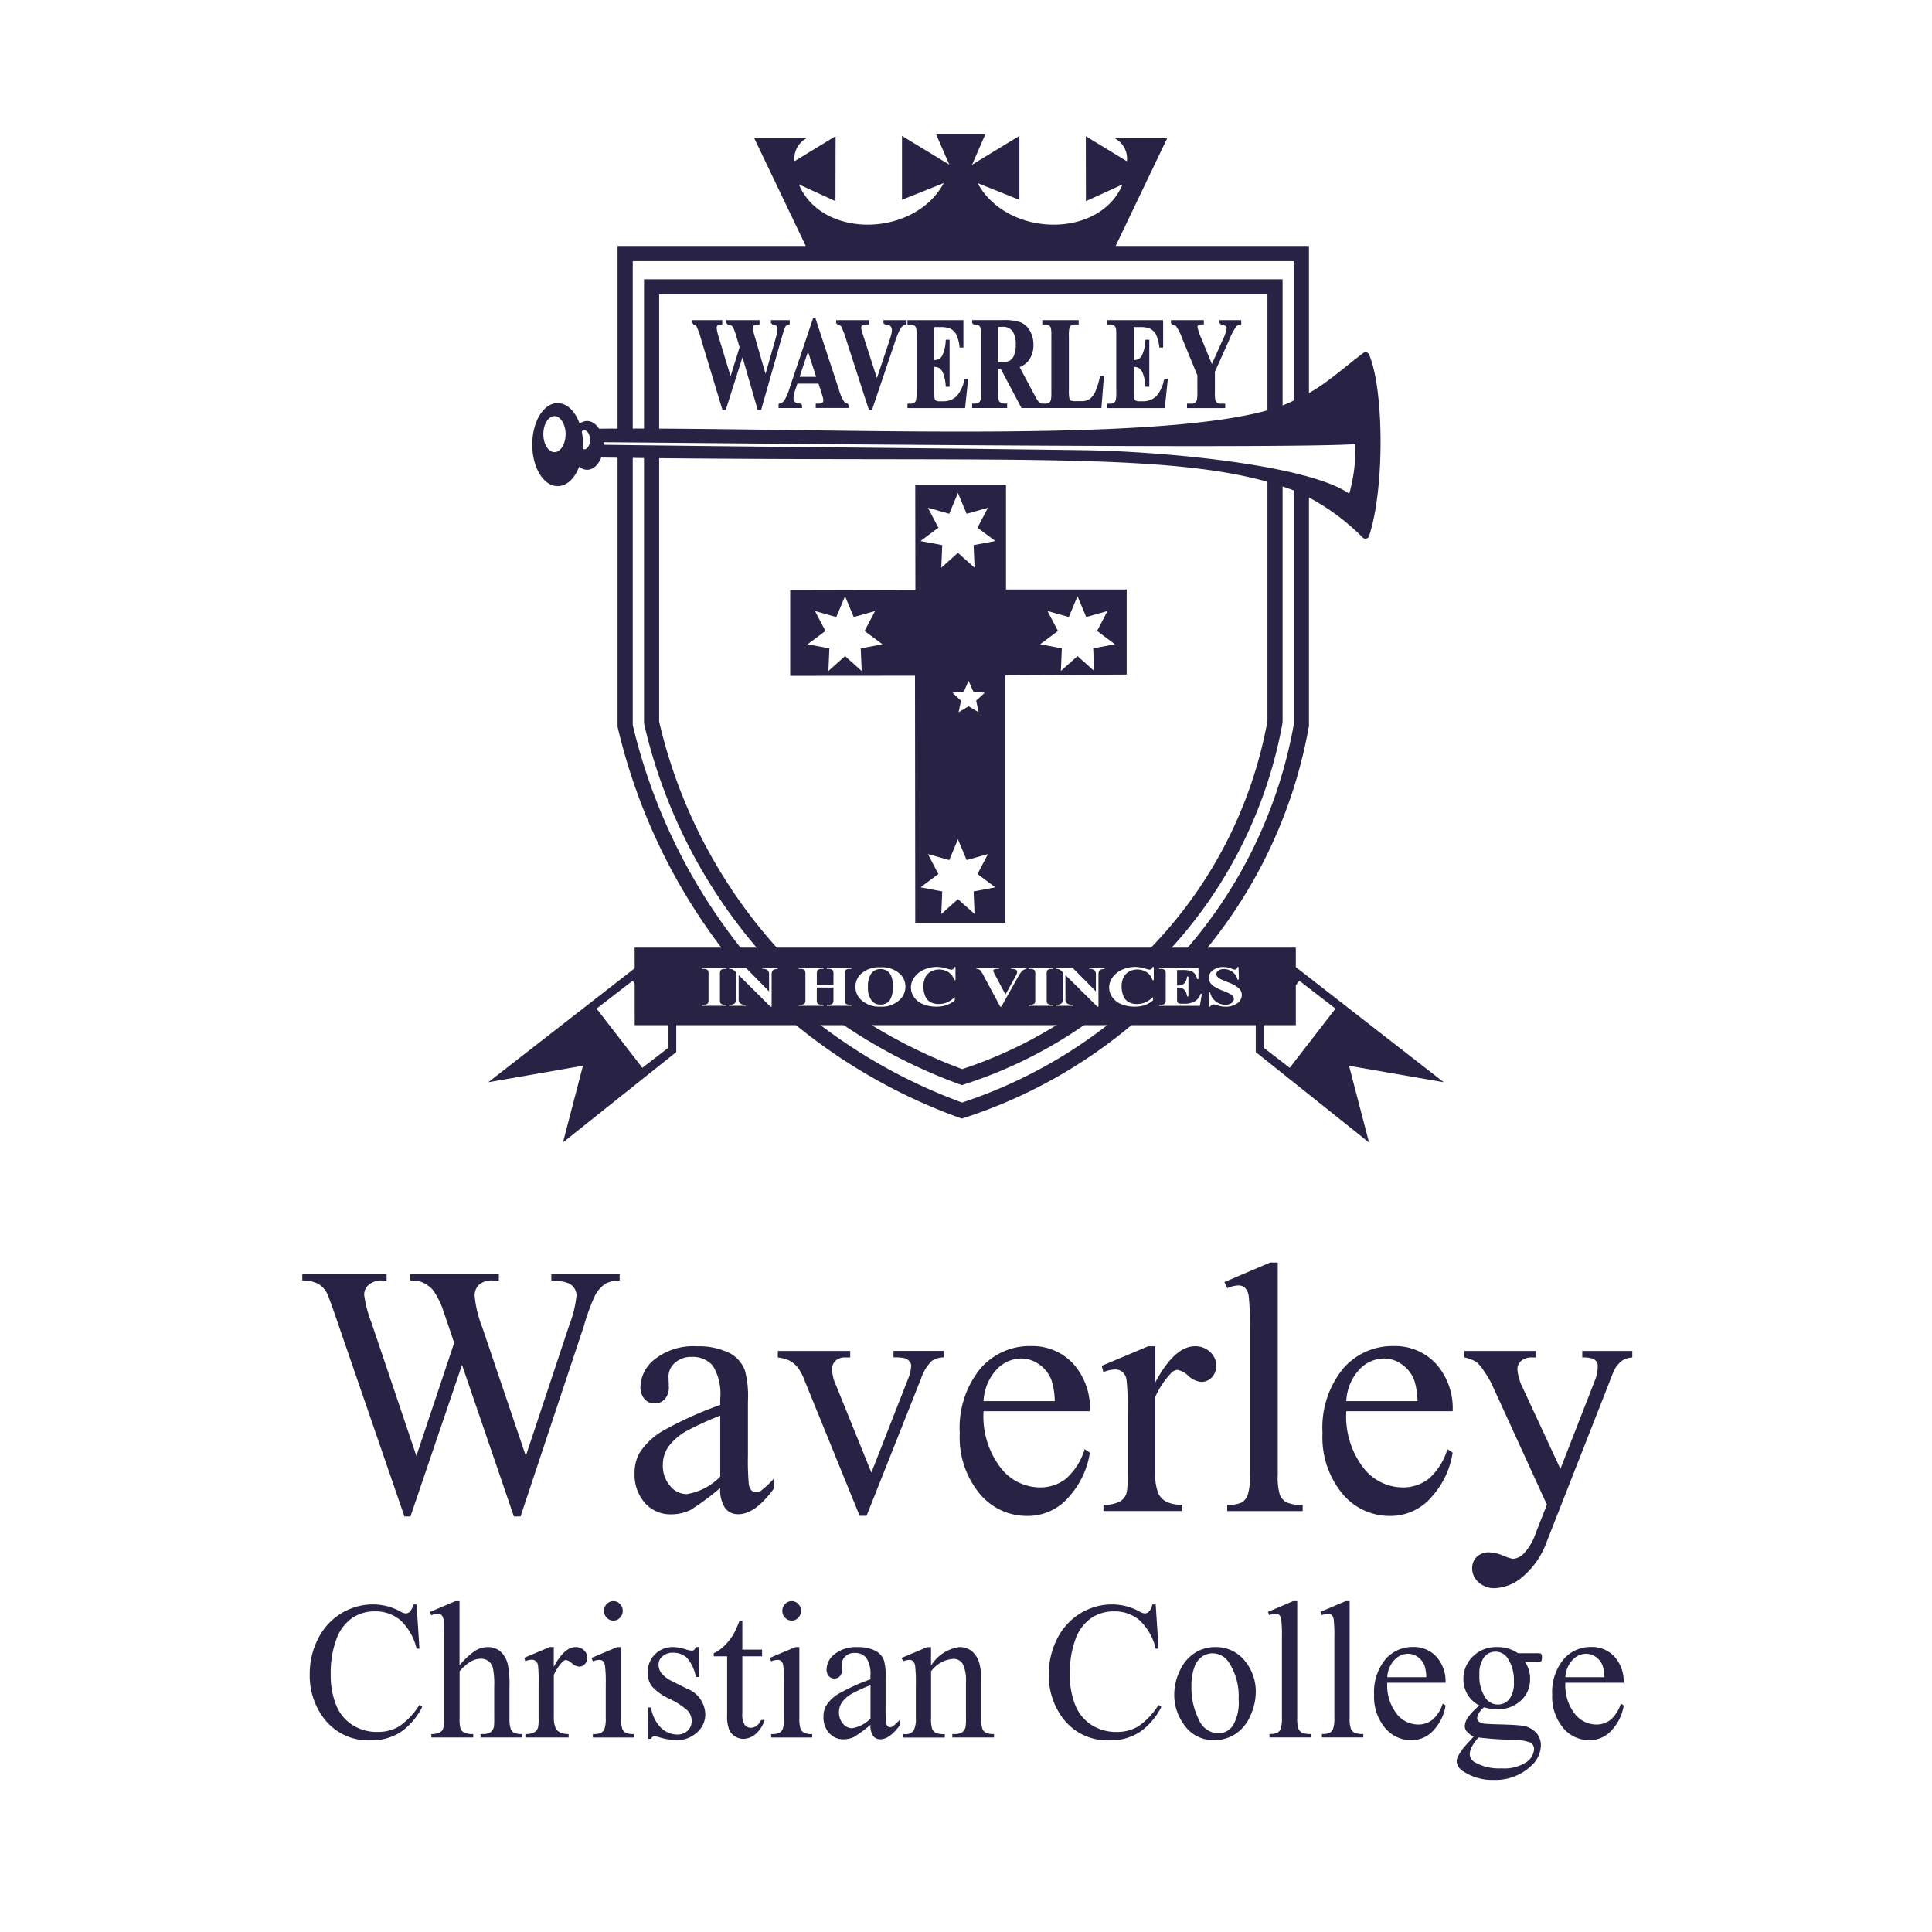 <?xml version="1.0" encoding="UTF-8"?> <svg xmlns="http://www.w3.org/2000/svg" xmlns:xlink="http://www.w3.org/1999/xlink" width="50mm" height="50mm" viewBox="0 0 141.732 141.732"><defs><clipPath id="a"><rect width="141.732" height="141.732" fill="none"></rect></clipPath></defs><g clip-path="url(#a)"><g><path d="M45.458,93.468v.475a2.05,2.05,0,0,0-1.061.243,2.378,2.378,0,0,0-.775.91,15.11,15.11,0,0,0-.776,2.141l-4.658,14.009H37.7l-3.807-11.113-3.781,11.113h-.443L24.7,96.814Q24.144,95.2,24,94.9a1.661,1.661,0,0,0-.672-.724,2.366,2.366,0,0,0-1.151-.237v-.475h6.184v.475h-.3a1.444,1.444,0,0,0-1,.308.959.959,0,0,0-.346.743,9.061,9.061,0,0,0,.543,2.063l3.289,9.754,2.772-8.293-.492-1.461-.4-1.166a6.386,6.386,0,0,0-.58-1.128,1.512,1.512,0,0,0-.4-.41,2.166,2.166,0,0,0-.615-.333,2.541,2.541,0,0,0-.738-.077v-.475h6.5v.475h-.444a1.409,1.409,0,0,0-1.009.308,1.1,1.1,0,0,0-.321.833,8.456,8.456,0,0,0,.555,2.281l3.2,9.446,3.178-9.574a8.327,8.327,0,0,0,.541-2.2,1,1,0,0,0-.627-.909,3.462,3.462,0,0,0-1.221-.18v-.475Z" fill="#282344"></path><path d="M52.836,109.157a18.665,18.665,0,0,1-2.179,1.614,3.221,3.221,0,0,1-1.418.32,2.491,2.491,0,0,1-1.928-.833,3.132,3.132,0,0,1-.758-2.191,2.879,2.879,0,0,1,.369-1.486,4.984,4.984,0,0,1,1.756-1.641,26.831,26.831,0,0,1,4.158-1.872v-.461A3.939,3.939,0,0,0,52.3,100.2a1.9,1.9,0,0,0-1.558-.654,1.71,1.71,0,0,0-1.233.436,1.33,1.33,0,0,0-.468,1l.025.743a1.318,1.318,0,0,1-.289.91.973.973,0,0,1-.758.321.942.942,0,0,1-.746-.333,1.341,1.341,0,0,1-.289-.91,2.65,2.65,0,0,1,1.084-2.025,4.555,4.555,0,0,1,3.043-.923,5.1,5.1,0,0,1,2.465.526,2.377,2.377,0,0,1,1.07,1.243,7.253,7.253,0,0,1,.223,2.256v3.985a19.211,19.211,0,0,0,.06,2.058.888.888,0,0,0,.2.506.477.477,0,0,0,.328.128.653.653,0,0,0,.344-.089,7.84,7.84,0,0,0,1-.936v.718q-1.38,1.922-2.636,1.922a1.179,1.179,0,0,1-.961-.436A2.415,2.415,0,0,1,52.836,109.157Zm0-.834V103.85a23.759,23.759,0,0,0-2.4,1.09,4.2,4.2,0,0,0-1.392,1.179,2.333,2.333,0,0,0-.418,1.345A2.249,2.249,0,0,0,49.153,109a1.584,1.584,0,0,0,1.221.608A4.393,4.393,0,0,0,52.836,108.323Z" fill="#282344"></path><path d="M57.061,99.108h5.311v.475h-.346a1.016,1.016,0,0,0-.733.243.865.865,0,0,0-.251.653,2.832,2.832,0,0,0,.257,1.065l2.625,6.485,2.637-6.73a3.311,3.311,0,0,0,.283-1.088.435.435,0,0,0-.1-.3.682.682,0,0,0-.344-.263,3.266,3.266,0,0,0-.852-.07v-.475h3.684v.475a1.567,1.567,0,0,0-.887.268,3.284,3.284,0,0,0-.775,1.282l-4,10.074h-.506L59.034,101.3a3.927,3.927,0,0,0-.518-.993,2.077,2.077,0,0,0-.629-.506,2.955,2.955,0,0,0-.826-.217Z" fill="#282344"></path><path d="M72.153,103.53a6.185,6.185,0,0,0,1.221,4.1,3.662,3.662,0,0,0,2.894,1.487,3.061,3.061,0,0,0,1.928-.634,4.694,4.694,0,0,0,1.373-2.173l.383.256a6.205,6.205,0,0,1-1.5,3.2,3.942,3.942,0,0,1-3.115,1.442,4.478,4.478,0,0,1-3.481-1.647,6.468,6.468,0,0,1-1.447-4.428,6.869,6.869,0,0,1,1.484-4.7,4.755,4.755,0,0,1,3.727-1.684,4.09,4.09,0,0,1,3.117,1.3,4.889,4.889,0,0,1,1.219,3.48Zm0-.743h5.224a5.216,5.216,0,0,0-.259-1.59,2.524,2.524,0,0,0-.918-1.128,2.245,2.245,0,0,0-1.276-.41,2.493,2.493,0,0,0-1.828.827A3.662,3.662,0,0,0,72.153,102.787Z" fill="#282344"></path><path d="M84.756,98.762v2.64q1.416-2.64,2.907-2.64a1.544,1.544,0,0,1,1.121.429,1.34,1.34,0,0,1,.443.993,1.2,1.2,0,0,1-.318.847,1.013,1.013,0,0,1-.766.346,1.6,1.6,0,0,1-.967-.443,1.567,1.567,0,0,0-.8-.442.73.73,0,0,0-.48.257,6.186,6.186,0,0,0-1.145,1.73v5.626a3.6,3.6,0,0,0,.235,1.475,1.29,1.29,0,0,0,.566.576,2.4,2.4,0,0,0,1.17.231v.461H80.95v-.461a2.323,2.323,0,0,0,1.281-.282,1.1,1.1,0,0,0,.432-.654,6.929,6.929,0,0,0,.06-1.243v-4.55a19.773,19.773,0,0,0-.08-2.442.97.97,0,0,0-.3-.57.814.814,0,0,0-.537-.18,2.356,2.356,0,0,0-.861.193l-.123-.461,3.412-1.436Z" fill="#282344"></path><path d="M93.737,92.623V108.2a4.461,4.461,0,0,0,.154,1.461,1.134,1.134,0,0,0,.475.545,2.626,2.626,0,0,0,1.2.186v.461H90.03v-.461a2.288,2.288,0,0,0,1.058-.167,1.093,1.093,0,0,0,.444-.551,4.449,4.449,0,0,0,.16-1.474V97.532a19.352,19.352,0,0,0-.086-2.442,1.091,1.091,0,0,0-.277-.622.713.713,0,0,0-.487-.167,2.257,2.257,0,0,0-.812.2l-.209-.448,3.361-1.435Z" fill="#282344"></path><path d="M98.764,103.53a6.2,6.2,0,0,0,1.219,4.1,3.669,3.669,0,0,0,2.9,1.487,3.059,3.059,0,0,0,1.928-.634,4.71,4.71,0,0,0,1.373-2.173l.381.256a6.2,6.2,0,0,1-1.5,3.2,3.949,3.949,0,0,1-3.117,1.442,4.478,4.478,0,0,1-3.481-1.647,6.473,6.473,0,0,1-1.447-4.428,6.865,6.865,0,0,1,1.485-4.7,4.758,4.758,0,0,1,3.726-1.684,4.081,4.081,0,0,1,3.117,1.3,4.885,4.885,0,0,1,1.219,3.48Zm0-.743h5.223a5.223,5.223,0,0,0-.258-1.59,2.524,2.524,0,0,0-.918-1.128,2.246,2.246,0,0,0-1.275-.41,2.5,2.5,0,0,0-1.83.827A3.656,3.656,0,0,0,98.764,102.787Z" fill="#282344"></path><path d="M107.424,99.108h5.26v.475h-.258a1.21,1.21,0,0,0-.832.25.8.8,0,0,0-.277.621,3.66,3.66,0,0,0,.406,1.384l2.748,5.921L117,101.274a2.822,2.822,0,0,0,.209-1.038.586.586,0,0,0-.086-.346.651.651,0,0,0-.309-.224,2.226,2.226,0,0,0-.738-.083v-.475h3.67v.475a1.687,1.687,0,0,0-.7.2,2.075,2.075,0,0,0-.543.576,8.385,8.385,0,0,0-.418.987l-4.6,11.715a6.06,6.06,0,0,1-1.742,2.576,3.356,3.356,0,0,1-2.076.871,1.69,1.69,0,0,1-1.2-.435,1.335,1.335,0,0,1-.469-1,1.149,1.149,0,0,1,.34-.866,1.284,1.284,0,0,1,.93-.327,3.219,3.219,0,0,1,1.109.283,2.609,2.609,0,0,0,.616.192,1.258,1.258,0,0,0,.806-.4,4.2,4.2,0,0,0,.881-1.538l.8-2.037-4.053-8.856a6.979,6.979,0,0,0-.592-.987,2.9,2.9,0,0,0-.5-.6,2.71,2.71,0,0,0-.912-.358Z" fill="#282344"></path></g><g><path d="M30.561,117.707l.209,3.242h-.209a4.118,4.118,0,0,0-1.2-2.1,2.84,2.84,0,0,0-1.865-.64,2.954,2.954,0,0,0-1.651.482,3.171,3.171,0,0,0-1.158,1.537,7.1,7.1,0,0,0-.424,2.623,5.765,5.765,0,0,0,.4,2.243,3.079,3.079,0,0,0,1.2,1.456,3.344,3.344,0,0,0,1.828.507,3.083,3.083,0,0,0,1.576-.4,5.32,5.32,0,0,0,1.5-1.579l.209.14a4.937,4.937,0,0,1-1.607,1.863,3.948,3.948,0,0,1-2.184.591,4.077,4.077,0,0,1-3.529-1.758,5.173,5.173,0,0,1-.934-3.08,5.655,5.655,0,0,1,.615-2.624,4.552,4.552,0,0,1,1.694-1.852,4.434,4.434,0,0,1,2.357-.658,4.185,4.185,0,0,1,1.959.506,1.025,1.025,0,0,0,.406.155.444.444,0,0,0,.319-.133,1.132,1.132,0,0,0,.25-.528Z" fill="#282344"></path><path d="M33.711,117.461v4.711a5.293,5.293,0,0,1,1.19-1.1,1.812,1.812,0,0,1,.879-.242,1.409,1.409,0,0,1,.906.3,1.8,1.8,0,0,1,.561.95,6.96,6.96,0,0,1,.128,1.645v2.278a2.5,2.5,0,0,0,.094.837.537.537,0,0,0,.231.268,1.249,1.249,0,0,0,.593.1v.252H35.252v-.252H35.4a.984.984,0,0,0,.6-.138.739.739,0,0,0,.236-.4,5.841,5.841,0,0,0,.019-.662v-2.278a5.831,5.831,0,0,0-.1-1.386.935.935,0,0,0-.336-.495.924.924,0,0,0-.555-.166,1.521,1.521,0,0,0-.689.184,3.306,3.306,0,0,0-.858.738v3.4a2.773,2.773,0,0,0,.071.824.588.588,0,0,0,.263.27,1.448,1.448,0,0,0,.666.11v.252H31.643v-.252a1.332,1.332,0,0,0,.649-.134.5.5,0,0,0,.216-.268,2.563,2.563,0,0,0,.08-.8v-5.83a9.944,9.944,0,0,0-.05-1.357.627.627,0,0,0-.155-.345.418.418,0,0,0-.281-.091,1.564,1.564,0,0,0-.459.113l-.1-.246,1.854-.788Z" fill="#282344"></path><path d="M40.625,120.83v1.448q.78-1.449,1.6-1.448a.847.847,0,0,1,.615.235.736.736,0,0,1,.245.545.66.66,0,0,1-.176.465.555.555,0,0,1-.42.189.881.881,0,0,1-.531-.242.859.859,0,0,0-.436-.243.4.4,0,0,0-.264.14,3.411,3.411,0,0,0-.629.95v3.088a1.966,1.966,0,0,0,.129.808.718.718,0,0,0,.311.317,1.313,1.313,0,0,0,.643.127v.252h-3.17v-.252a1.273,1.273,0,0,0,.7-.156.6.6,0,0,0,.236-.358,3.858,3.858,0,0,0,.033-.683v-2.5a10.748,10.748,0,0,0-.043-1.34.532.532,0,0,0-.162-.312.442.442,0,0,0-.3-.1,1.279,1.279,0,0,0-.472.106l-.069-.254,1.873-.787Z" fill="#282344"></path><path d="M45.561,120.83v5.175a2.45,2.45,0,0,0,.084.806.621.621,0,0,0,.25.3,1.3,1.3,0,0,0,.6.1v.252H43.493v-.252a1.345,1.345,0,0,0,.607-.092.617.617,0,0,0,.248-.3,2.365,2.365,0,0,0,.09-.809v-2.482a9.065,9.065,0,0,0-.061-1.357.555.555,0,0,0-.148-.313.4.4,0,0,0-.277-.088,1.293,1.293,0,0,0-.459.106l-.1-.254,1.867-.787ZM45,117.461a.642.642,0,0,1,.483.208.694.694,0,0,1,.2.5.708.708,0,0,1-.2.506.638.638,0,0,1-.483.211.656.656,0,0,1-.488-.211.7.7,0,0,1-.2-.506.694.694,0,0,1,.2-.5A.649.649,0,0,1,45,117.461Z" fill="#282344"></path><path d="M51.274,120.83v2.194h-.225a2.89,2.89,0,0,0-.658-1.407,1.446,1.446,0,0,0-1.023-.372,1.1,1.1,0,0,0-.764.259.765.765,0,0,0-.291.578,1.067,1.067,0,0,0,.217.674,2.375,2.375,0,0,0,.851.613l.987.5a2.081,2.081,0,0,1,1.373,1.836,1.759,1.759,0,0,1-.641,1.417,2.167,2.167,0,0,1-1.43.538,4.759,4.759,0,0,1-1.3-.211,1.278,1.278,0,0,0-.366-.07.27.27,0,0,0-.244.182h-.222v-2.3h.222a2.644,2.644,0,0,0,.725,1.484,1.706,1.706,0,0,0,1.2.5,1.049,1.049,0,0,0,.762-.285.923.923,0,0,0,.293-.686,1.112,1.112,0,0,0-.328-.815,5.687,5.687,0,0,0-1.307-.837,3.885,3.885,0,0,1-1.285-.915,1.627,1.627,0,0,1-.3-1.013A1.813,1.813,0,0,1,49.4,120.83a3.046,3.046,0,0,1,.885.162,2.036,2.036,0,0,0,.459.1.259.259,0,0,0,.17-.05.629.629,0,0,0,.14-.217Z" fill="#282344"></path><path d="M54.458,118.9v2.116h1.447v.492H54.458v4.178a1.448,1.448,0,0,0,.171.844.546.546,0,0,0,.444.219.749.749,0,0,0,.431-.145.931.931,0,0,0,.327-.426h.261a2.207,2.207,0,0,1-.668,1.038,1.413,1.413,0,0,1-.892.348,1.172,1.172,0,0,1-.61-.18,1.067,1.067,0,0,1-.437-.512,2.768,2.768,0,0,1-.143-1.031v-4.333h-.98v-.231a2.548,2.548,0,0,0,.76-.525,4.153,4.153,0,0,0,.693-.875,8.215,8.215,0,0,0,.434-.977Z" fill="#282344"></path><path d="M58.641,120.83v5.175a2.45,2.45,0,0,0,.084.806.621.621,0,0,0,.25.3,1.306,1.306,0,0,0,.606.1v.252H56.573v-.252a1.342,1.342,0,0,0,.607-.092.617.617,0,0,0,.248-.3,2.365,2.365,0,0,0,.09-.809v-2.482a9.116,9.116,0,0,0-.06-1.357.562.562,0,0,0-.149-.313.4.4,0,0,0-.277-.088,1.293,1.293,0,0,0-.459.106l-.1-.254,1.867-.787Zm-.56-3.369a.641.641,0,0,1,.482.208.694.694,0,0,1,.2.5.708.708,0,0,1-.2.506.637.637,0,0,1-.482.211.657.657,0,0,1-.489-.211.706.706,0,0,1-.2-.506.7.7,0,0,1,.2-.5A.65.65,0,0,1,58.081,117.461Z" fill="#282344"></path><path d="M63.86,126.533a10.039,10.039,0,0,1-1.2.886,1.756,1.756,0,0,1-.778.176,1.364,1.364,0,0,1-1.056-.457,1.714,1.714,0,0,1-.416-1.2,1.58,1.58,0,0,1,.2-.815,2.712,2.712,0,0,1,.963-.9,14.626,14.626,0,0,1,2.281-1.026v-.254a2.158,2.158,0,0,0-.3-1.322,1.04,1.04,0,0,0-.854-.359.93.93,0,0,0-.675.24.728.728,0,0,0-.258.548l.014.408a.723.723,0,0,1-.159.5.538.538,0,0,1-.416.175.522.522,0,0,1-.41-.182.742.742,0,0,1-.158-.5,1.455,1.455,0,0,1,.6-1.111,2.5,2.5,0,0,1,1.67-.506,2.792,2.792,0,0,1,1.351.288,1.312,1.312,0,0,1,.588.682,4.04,4.04,0,0,1,.121,1.238v2.187a10.994,10.994,0,0,0,.033,1.129.479.479,0,0,0,.114.277.254.254,0,0,0,.177.071.368.368,0,0,0,.19-.049,4.481,4.481,0,0,0,.549-.514v.394q-.759,1.056-1.448,1.055a.649.649,0,0,1-.527-.239A1.323,1.323,0,0,1,63.86,126.533Zm0-.457v-2.454a13.253,13.253,0,0,0-1.318.6,2.275,2.275,0,0,0-.764.648,1.282,1.282,0,0,0-.231.738,1.239,1.239,0,0,0,.291.84.869.869,0,0,0,.67.334A2.421,2.421,0,0,0,63.86,126.076Z" fill="#282344"></path><path d="M68.3,122.194a2.909,2.909,0,0,1,2.074-1.364,1.464,1.464,0,0,1,.874.263,1.782,1.782,0,0,1,.582.868,4.246,4.246,0,0,1,.148,1.294v2.75a2.417,2.417,0,0,0,.094.831.576.576,0,0,0,.24.274,1.319,1.319,0,0,0,.611.1v.252H69.862v-.252h.129a.993.993,0,0,0,.605-.138.715.715,0,0,0,.24-.4,4.224,4.224,0,0,0,.028-.662v-2.636a2.765,2.765,0,0,0-.221-1.277.776.776,0,0,0-.74-.4,2.208,2.208,0,0,0-1.6.914v3.4a2.572,2.572,0,0,0,.074.809.65.65,0,0,0,.26.3,1.588,1.588,0,0,0,.674.095v.252H66.247v-.252h.134a.714.714,0,0,0,.639-.25,1.88,1.88,0,0,0,.166-.954v-2.39a10.947,10.947,0,0,0-.051-1.414.613.613,0,0,0-.156-.345.408.408,0,0,0-.279-.091,1.238,1.238,0,0,0-.453.106l-.1-.254,1.865-.787H68.3Z" fill="#282344"></path><path d="M84.782,117.707l.211,3.242h-.211a4.117,4.117,0,0,0-1.2-2.1,2.842,2.842,0,0,0-1.867-.64,2.946,2.946,0,0,0-1.648.482,3.162,3.162,0,0,0-1.16,1.537,7.082,7.082,0,0,0-.422,2.623,5.785,5.785,0,0,0,.4,2.243,3.077,3.077,0,0,0,1.2,1.456,3.345,3.345,0,0,0,1.829.507,3.083,3.083,0,0,0,1.574-.4,5.346,5.346,0,0,0,1.5-1.579l.209.14a4.934,4.934,0,0,1-1.61,1.863,3.94,3.94,0,0,1-2.183.591,4.081,4.081,0,0,1-3.53-1.758,5.171,5.171,0,0,1-.931-3.08,5.655,5.655,0,0,1,.615-2.624,4.556,4.556,0,0,1,1.693-1.852,4.435,4.435,0,0,1,2.356-.658,4.2,4.2,0,0,1,1.961.506,1.025,1.025,0,0,0,.4.155.434.434,0,0,0,.318-.133,1.1,1.1,0,0,0,.25-.528Z" fill="#282344"></path><path d="M89.141,120.83a2.7,2.7,0,0,1,2.258,1.111,3.5,3.5,0,0,1,.725,2.18,4.208,4.208,0,0,1-.4,1.751,2.992,2.992,0,0,1-1.1,1.337,2.827,2.827,0,0,1-1.558.45,2.59,2.59,0,0,1-2.223-1.161,3.688,3.688,0,0,1-.7-2.2,4.029,4.029,0,0,1,.422-1.761,2.97,2.97,0,0,1,1.113-1.294A2.762,2.762,0,0,1,89.141,120.83Zm-.209.457a1.386,1.386,0,0,0-.721.221,1.552,1.552,0,0,0-.584.778,3.885,3.885,0,0,0-.222,1.427,5.137,5.137,0,0,0,.537,2.426,1.6,1.6,0,0,0,1.416,1.02,1.306,1.306,0,0,0,1.082-.563,3.3,3.3,0,0,0,.426-1.933,4.54,4.54,0,0,0-.711-2.7A1.444,1.444,0,0,0,88.932,121.287Z" fill="#282344"></path><path d="M95.165,117.461v8.544a2.409,2.409,0,0,0,.084.8.6.6,0,0,0,.261.3,1.428,1.428,0,0,0,.655.1v.252H93.129v-.252a1.259,1.259,0,0,0,.582-.092.6.6,0,0,0,.243-.3,2.461,2.461,0,0,0,.088-.809v-5.85a10.673,10.673,0,0,0-.047-1.34.6.6,0,0,0-.153-.342.389.389,0,0,0-.265-.091,1.207,1.207,0,0,0-.448.113l-.115-.246,1.846-.788Z" fill="#282344"></path><path d="M99.01,117.461v8.544a2.42,2.42,0,0,0,.086.8.611.611,0,0,0,.26.3,1.441,1.441,0,0,0,.656.1v.252H96.977v-.252a1.258,1.258,0,0,0,.58-.092.6.6,0,0,0,.244-.3,2.433,2.433,0,0,0,.088-.809v-5.85a10.468,10.468,0,0,0-.047-1.34.6.6,0,0,0-.152-.342.4.4,0,0,0-.268-.091,1.2,1.2,0,0,0-.445.113l-.115-.246,1.846-.788Z" fill="#282344"></path><path d="M101.77,123.446a3.4,3.4,0,0,0,.668,2.25,2.014,2.014,0,0,0,1.59.816,1.672,1.672,0,0,0,1.056-.348,2.566,2.566,0,0,0,.754-1.192l.211.141a3.42,3.42,0,0,1-.826,1.754,2.163,2.163,0,0,1-1.709.792,2.456,2.456,0,0,1-1.91-.905,3.55,3.55,0,0,1-.8-2.429,3.767,3.767,0,0,1,.815-2.577,2.6,2.6,0,0,1,2.044-.925,2.234,2.234,0,0,1,1.711.714,2.678,2.678,0,0,1,.67,1.909Zm0-.408h2.865a2.893,2.893,0,0,0-.14-.872,1.406,1.406,0,0,0-.5-.62,1.243,1.243,0,0,0-.7-.224,1.366,1.366,0,0,0-1,.454A1.993,1.993,0,0,0,101.77,123.038Z" fill="#282344"></path><path d="M108.53,125.113a2.079,2.079,0,0,1-.873-.806,2.209,2.209,0,0,1-.3-1.142,2.243,2.243,0,0,1,.693-1.646,2.413,2.413,0,0,1,1.776-.689,2.62,2.62,0,0,1,1.533.45h1.313a1.732,1.732,0,0,1,.337.017.121.121,0,0,1,.069.06.472.472,0,0,1,.039.225.651.651,0,0,1-.033.254.136.136,0,0,1-.071.055,1.371,1.371,0,0,1-.341.022h-.805a2.1,2.1,0,0,1,.379,1.294,2.067,2.067,0,0,1-.662,1.54,2.458,2.458,0,0,1-1.78.64,3.322,3.322,0,0,1-.939-.141,1.884,1.884,0,0,0-.4.467.782.782,0,0,0-.1.342.333.333,0,0,0,.111.232.8.8,0,0,0,.436.162c.127.018.441.035.947.049q1.392.034,1.805.1a1.677,1.677,0,0,1,1,.486,1.352,1.352,0,0,1,.375.97,2.072,2.072,0,0,1-.717,1.492,3.78,3.78,0,0,1-2.752,1.026,3.83,3.83,0,0,1-2.2-.611.956.956,0,0,1-.508-.732.842.842,0,0,1,.074-.338,3.959,3.959,0,0,1,.475-.724c.031-.042.262-.295.689-.76a2.2,2.2,0,0,1-.5-.39.6.6,0,0,1-.144-.39,1.191,1.191,0,0,1,.193-.578A4.509,4.509,0,0,1,108.53,125.113Zm-.069,2.348a3.57,3.57,0,0,0-.48.668,1.26,1.26,0,0,0-.162.57.714.714,0,0,0,.392.591,3.618,3.618,0,0,0,1.954.436,2.929,2.929,0,0,0,1.794-.446,1.239,1.239,0,0,0,.579-.953.535.535,0,0,0-.344-.521,4.349,4.349,0,0,0-1.393-.182A21.232,21.232,0,0,1,108.461,127.461Zm1.245-6.293a1.036,1.036,0,0,0-.838.414,1.984,1.984,0,0,0-.338,1.273,2.816,2.816,0,0,0,.459,1.723,1.076,1.076,0,0,0,.892.465,1.053,1.053,0,0,0,.846-.4,1.958,1.958,0,0,0,.33-1.259,2.886,2.886,0,0,0-.467-1.751A1.052,1.052,0,0,0,109.706,121.168Z" fill="#282344"></path><path d="M114.836,123.446a3.4,3.4,0,0,0,.668,2.25,2.017,2.017,0,0,0,1.59.816,1.675,1.675,0,0,0,1.057-.348,2.566,2.566,0,0,0,.754-1.192l.211.141a3.428,3.428,0,0,1-.826,1.754,2.166,2.166,0,0,1-1.709.792,2.458,2.458,0,0,1-1.911-.905,3.55,3.55,0,0,1-.8-2.429,3.767,3.767,0,0,1,.815-2.577,2.606,2.606,0,0,1,2.045-.925,2.237,2.237,0,0,1,1.711.714,2.682,2.682,0,0,1,.67,1.909Zm0-.408H117.7a2.918,2.918,0,0,0-.141-.872,1.393,1.393,0,0,0-.5-.62,1.243,1.243,0,0,0-.7-.224,1.366,1.366,0,0,0-1,.454A1.993,1.993,0,0,0,114.836,123.038Z" fill="#282344"></path></g><g clip-path="url(#a)"><path d="M47.8,31.772V21.045H93.536v9.971M56.858,70.206A38.008,38.008,0,0,1,47.8,53V33.166M79.573,74.489a32.7,32.7,0,0,1-9,4.528A38.586,38.586,0,0,1,61.858,74.5M93.536,34.787V52.952a32.769,32.769,0,0,1-8.8,17.055" fill="none" stroke="#282344" stroke-miterlimit="22.926" stroke-width="1.111"></path><path d="M59.319,18.476H81.636l3.987-8.331H81.785a1.69,1.69,0,0,1,.885,1.687L79.655,9.991l.009,4.767,2.685-1.227c-1.685,4.012-8.479,3.886-10.633-.1l3.067,1.229V9.969l-3.471,2.113.485-1.114.484-1.114H68.674l.968,2.228L66.171,9.969v4.687l3.068-1.229c-2.154,3.99-8.948,4.116-10.633.1l2.684,1.227.01-4.767-3.016,1.841a1.691,1.691,0,0,1,.886-1.687H55.332Z" fill="#282344" fill-rule="evenodd"></path><path d="M43.762,73.992l2.648-2.043,2.612,3.3v1.616l-1.9,1.47Zm-7.943,5.4,11.007-8.567,2.785,4.254v2.1L41.3,83.808l1.465-5.627Z" fill="#282344" fill-rule="evenodd"></path><path d="M40.676,30.425c.507,0,.918.638.918,1.424s-.411,1.425-.918,1.425-.919-.638-.919-1.425.411-1.424.919-1.424m.233-.754c.973,0,1.762,1.319,1.762,2.946s-.789,2.947-1.762,2.947-1.763-1.319-1.763-2.947.788-2.946,1.763-2.946" fill="#282344" fill-rule="evenodd"></path><path d="M40.676,30.425c.507,0,.918.638.918,1.424s-.411,1.425-.918,1.425-.919-.638-.919-1.425S40.168,30.425,40.676,30.425Zm.233-.754c.973,0,1.762,1.319,1.762,2.946s-.789,2.947-1.762,2.947-1.763-1.319-1.763-2.947S39.934,29.671,40.909,29.671Z" fill="none" stroke="#282344" stroke-miterlimit="22.926" stroke-width="0.204"></path><path d="M61.993,43.74l.639,1.526,1.562-.44-.767,1.462,1.311.977-1.595.3.072,1.659-1.222-1.09-1.222,1.09.072-1.659-1.6-.3,1.311-.977-.767-1.462,1.563.44Zm8.281-7.577.638,1.527,1.564-.441-.768,1.463,1.311.977-1.594.3.071,1.659-1.222-1.091-1.222,1.091.071-1.659-1.594-.3,1.31-.977-.766-1.463,1.563.441Zm0,25.407.638,1.526,1.564-.44-.768,1.463,1.311.977-1.594.3.071,1.658-1.222-1.091-1.222,1.091.071-1.658-1.594-.3,1.31-.977-.766-1.463,1.563.44Zm.782-11.632.344.791.841.09-.628.58.176.848-.733-.434-.732.434L70.5,51.4l-.629-.58.842-.09Zm7.991-6.2.639,1.526,1.562-.44-.766,1.462,1.31.977-1.595.3.072,1.659-1.222-1.09-1.221,1.09.071-1.659-1.594-.3,1.31-.977-.767-1.462,1.563.44Zm-11.894-.471-.01-7.665H73.8L73.8,43.247l8.854,0v6.239l-8.9.039,0,18.17H67.143l-.019-18.123-9.155.008V43.289Z" fill="#282344" fill-rule="evenodd"></path><path d="M42.87,31.465c.285,0,.518.36.518.8s-.233.8-.518.8-.518-.358-.518-.8.232-.8.518-.8m.2-.479c.6,0,1.089.755,1.089,1.687s-.488,1.689-1.089,1.689-1.089-.757-1.089-1.689.488-1.687,1.089-1.687" fill="#282344" fill-rule="evenodd"></path><path d="M42.87,31.465c.285,0,.518.36.518.8s-.233.8-.518.8-.518-.358-.518-.8S42.584,31.465,42.87,31.465Zm.2-.479c.6,0,1.089.755,1.089,1.687s-.488,1.689-1.089,1.689-1.089-.757-1.089-1.689S42.467,30.986,43.068,30.986Z" fill="none" stroke="#282344" stroke-miterlimit="22.926" stroke-width="0.204"></path><path d="M97.97,73.992l-2.647-2.043-2.613,3.3v1.616l1.905,1.47Zm7.944,5.4L94.907,70.825l-2.785,4.254,0,2.1,8.31,6.634-1.465-5.627Z" fill="#282344" fill-rule="evenodd"></path><path d="M45.861,32.409V18.6H95.468V31.839M54.034,70.048a42.4,42.4,0,0,1-8.173-16.8V33.106M82.8,74.647a36.07,36.07,0,0,1-12.231,6.825,40.372,40.372,0,0,1-11.859-6.733M95.468,35.425V53.2a34.976,34.976,0,0,1-8.025,16.811" fill="none" stroke="#282344" stroke-miterlimit="22.926" stroke-width="1.114"></path><path d="M90.859,70.937l.028.927h-.105a.9.9,0,0,0-.363-.562,1.036,1.036,0,0,0-.625-.212.675.675,0,0,0-.411.112.316.316,0,0,0-.152.258.267.267,0,0,0,.054.164.782.782,0,0,0,.236.191c.08.045.265.125.553.24a2.5,2.5,0,0,1,.818.454A.674.674,0,0,1,91.1,73a.734.734,0,0,1-.337.6,1.4,1.4,0,0,1-.858.252,1.681,1.681,0,0,1-.308-.027,2.813,2.813,0,0,1-.365-.1.661.661,0,0,0-.2-.04.291.291,0,0,0-.14.04.318.318,0,0,0-.12.126h-.094V72.8h.094a1.153,1.153,0,0,0,1.121.909.751.751,0,0,0,.455-.125.361.361,0,0,0,.17-.292.333.333,0,0,0-.065-.191.68.68,0,0,0-.2-.175,3.176,3.176,0,0,0-.469-.216,4.318,4.318,0,0,1-.677-.319,1.055,1.055,0,0,1-.318-.293.618.618,0,0,1-.111-.357.7.7,0,0,1,.3-.567,1.213,1.213,0,0,1,.764-.233,1.588,1.588,0,0,1,.326.032,1.879,1.879,0,0,1,.292.092.81.81,0,0,0,.241.066.153.153,0,0,0,.1-.033.317.317,0,0,0,.071-.157Zm-4.51.223v1.133h.069a.611.611,0,0,0,.477-.166.905.905,0,0,0,.188-.491h.1v1.458h-.1a.954.954,0,0,0-.128-.391.51.51,0,0,0-.229-.2,1.071,1.071,0,0,0-.377-.052v.784a.924.924,0,0,0,.024.281.188.188,0,0,0,.091.084.505.505,0,0,0,.214.033h.206a1.466,1.466,0,0,0,.776-.181,1,1,0,0,0,.419-.55h.094l-.155.885H85.032v-.076h.114a.57.57,0,0,0,.242-.043.2.2,0,0,0,.1-.1.666.666,0,0,0,.029-.258V71.476a1.215,1.215,0,0,0-.013-.232.2.2,0,0,0-.095-.11.511.511,0,0,0-.265-.058h-.114V71h2.891v.823h-.1a.9.9,0,0,0-.208-.433.8.8,0,0,0-.378-.193,2.5,2.5,0,0,0-.535-.037Zm-1.707-.223V71.9h-.1a1.008,1.008,0,0,0-.419-.579,1.232,1.232,0,0,0-.693-.2,1.2,1.2,0,0,0-.593.15.939.939,0,0,0-.395.392,1.476,1.476,0,0,0-.161.689,1.88,1.88,0,0,0,.118.681.906.906,0,0,0,.367.463,1.192,1.192,0,0,0,.647.157,1.509,1.509,0,0,0,.6-.115,2.018,2.018,0,0,0,.573-.395v.24a1.947,1.947,0,0,1-.606.354,2.24,2.24,0,0,1-.736.11,2.547,2.547,0,0,1-.982-.179,1.468,1.468,0,0,1-.662-.513,1.228,1.228,0,0,1-.233-.712,1.261,1.261,0,0,1,.259-.755,1.682,1.682,0,0,1,.7-.554,2.253,2.253,0,0,1,.934-.2,2.566,2.566,0,0,1,.77.127,1.433,1.433,0,0,0,.3.074.214.214,0,0,0,.14-.049.24.24,0,0,0,.079-.152ZM78.689,71l1.705,1.726v-1.2a.481.481,0,0,0-.089-.338.564.564,0,0,0-.41-.115V71h1.141v.076a1.077,1.077,0,0,0-.294.058.257.257,0,0,0-.118.117.676.676,0,0,0-.041.278v2.318H80.5L78.16,71.529V73.3a.348.348,0,0,0,.136.323.574.574,0,0,0,.311.085h.082v.076H77.464v-.076a.647.647,0,0,0,.4-.094.386.386,0,0,0,.113-.314V71.335L77.9,71.26a.648.648,0,0,0-.194-.145.694.694,0,0,0-.242-.039V71ZM77.27,73.707v.076H75.463v-.076h.115a.57.57,0,0,0,.242-.043.2.2,0,0,0,.1-.1.674.674,0,0,0,.028-.258V71.476a.742.742,0,0,0-.028-.267.228.228,0,0,0-.113-.093.548.548,0,0,0-.231-.04h-.115V71H77.27v.076h-.115a.57.57,0,0,0-.242.043.212.212,0,0,0-.1.1.7.7,0,0,0-.028.258v1.831a.733.733,0,0,0,.029.267.249.249,0,0,0,.115.093.546.546,0,0,0,.23.04ZM75.305,71v.076a.591.591,0,0,0-.335.162,2.37,2.37,0,0,0-.319.483L73.46,73.847h-.083l-1.186-2.213a2.7,2.7,0,0,0-.286-.47.466.466,0,0,0-.274-.088V71h1.656v.076h-.055a.7.7,0,0,0-.306.045.1.1,0,0,0-.059.09.254.254,0,0,0,.02.088q.021.049.138.27l.736,1.385.683-1.233a3.1,3.1,0,0,0,.151-.3.377.377,0,0,0,.027-.13.161.161,0,0,0-.04-.108.249.249,0,0,0-.12-.072.959.959,0,0,0-.29-.035V71Zm-5.21-.063V71.9H70a1.007,1.007,0,0,0-.418-.579,1.232,1.232,0,0,0-.693-.2,1.2,1.2,0,0,0-.593.15.933.933,0,0,0-.395.392,1.476,1.476,0,0,0-.161.689,1.9,1.9,0,0,0,.117.681.911.911,0,0,0,.367.463,1.2,1.2,0,0,0,.647.157,1.511,1.511,0,0,0,.6-.115,2.014,2.014,0,0,0,.572-.395v.24a1.943,1.943,0,0,1-.605.354,2.24,2.24,0,0,1-.736.11,2.54,2.54,0,0,1-.982-.179,1.476,1.476,0,0,1-.663-.513,1.235,1.235,0,0,1-.233-.712,1.261,1.261,0,0,1,.259-.755,1.692,1.692,0,0,1,.7-.554,2.249,2.249,0,0,1,.934-.2,2.571,2.571,0,0,1,.77.127,1.444,1.444,0,0,0,.3.074.214.214,0,0,0,.141-.049A.239.239,0,0,0,70,70.937Zm-5.5.155a.8.8,0,0,0-.722.39,1.736,1.736,0,0,0-.2.919,1.525,1.525,0,0,0,.31,1.053.78.78,0,0,0,.607.239.782.782,0,0,0,.787-.523,1.9,1.9,0,0,0,.126-.752,2.047,2.047,0,0,0-.128-.826.832.832,0,0,0-.325-.387.9.9,0,0,0-.454-.113m-.032-.131a1.981,1.981,0,0,1,1.342.388,1.27,1.27,0,0,1,.516,1.032,1.311,1.311,0,0,1-.384.932,1.9,1.9,0,0,1-1.441.534,1.951,1.951,0,0,1-1.442-.51,1.3,1.3,0,0,1-.4-.954,1.265,1.265,0,0,1,.523-1.033,1.907,1.907,0,0,1,1.288-.389M59.92,72.445v.862a.733.733,0,0,0,.029.267.249.249,0,0,0,.115.093.546.546,0,0,0,.23.04h.115v.076H58.6v-.076h.114a.57.57,0,0,0,.242-.043.2.2,0,0,0,.1-.1.666.666,0,0,0,.029-.258V71.476a.733.733,0,0,0-.029-.267.232.232,0,0,0-.113-.093.548.548,0,0,0-.231-.04H58.6V71h1.806v.076h-.115a.562.562,0,0,0-.241.043.21.21,0,0,0-.1.1.681.681,0,0,0-.028.258v.788h1.221v-.788a.767.767,0,0,0-.028-.267A.239.239,0,0,0,61,71.116a.556.556,0,0,0-.232-.04h-.112V71h1.8v.076h-.112a.566.566,0,0,0-.243.043.22.22,0,0,0-.1.1.7.7,0,0,0-.028.258v1.831a.767.767,0,0,0,.028.267.239.239,0,0,0,.115.093.556.556,0,0,0,.232.04h.112v.076h-1.8v-.076h.112a.564.564,0,0,0,.242-.043.218.218,0,0,0,.1-.1.7.7,0,0,0,.028-.258v-.862ZM54.719,71l1.7,1.726v-1.2a.481.481,0,0,0-.089-.338.565.565,0,0,0-.41-.115V71h1.141v.076a1.077,1.077,0,0,0-.294.058.252.252,0,0,0-.118.117.676.676,0,0,0-.041.278v2.318h-.087L54.19,71.529V73.3a.348.348,0,0,0,.136.323.574.574,0,0,0,.311.085h.082v.076H53.494v-.076a.649.649,0,0,0,.4-.094A.386.386,0,0,0,54,73.3V71.335l-.073-.075a.661.661,0,0,0-.194-.145.694.694,0,0,0-.242-.039V71ZM53.3,73.707v.076H51.493v-.076h.115a.57.57,0,0,0,.242-.043.2.2,0,0,0,.1-.1.674.674,0,0,0,.028-.258V71.476a.742.742,0,0,0-.028-.267.232.232,0,0,0-.113-.093.548.548,0,0,0-.231-.04h-.115V71H53.3v.076h-.115a.57.57,0,0,0-.242.043.212.212,0,0,0-.1.1.7.7,0,0,0-.028.258v1.831a.733.733,0,0,0,.029.267.251.251,0,0,0,.114.093.551.551,0,0,0,.231.04Zm-6.743-4.19H95.062v5.688h-48.5Z" fill="#282344" fill-rule="evenodd"></path><path d="M44.007,32.517l-.156,0,.156,0a.667.667,0,0,1-.08.387c12.327.165,23.123.232,35.451.4,6.171.083,17.27,1.154,19.755,3.384A12.486,12.486,0,0,0,99.7,32.28c-4.478.424-49.569-.092-55.783-.118a.823.823,0,0,1,.089.355m-.186-.787v1.549c31.29.43,43.516-.672,51.581,2.592a16.716,16.716,0,0,1,4.767,3.366c1.125-3.379,1.085-10.58.01-13.117-1.533,1.152-3.3,2.787-4.8,3.314-6,3.747-34.474,2.141-51.563,2.3" fill="#282344" fill-rule="evenodd"></path><path d="M44.007,32.517l-.156,0,.156,0a.667.667,0,0,1-.08.387c12.327.165,23.123.232,35.451.4,6.171.083,17.27,1.154,19.755,3.384A12.486,12.486,0,0,0,99.7,32.28c-4.478.424-49.569-.092-55.783-.118A.823.823,0,0,1,44.007,32.517Zm-.186-.787v1.549c31.29.43,43.516-.672,51.581,2.592a16.716,16.716,0,0,1,4.767,3.366c1.125-3.379,1.085-10.58.01-13.117-1.533,1.152-3.3,2.787-4.8,3.314C89.38,33.181,60.91,31.575,43.821,31.73Z" fill="none" stroke="#282344" stroke-linecap="round" stroke-linejoin="round" stroke-width="0.56"></path></g><path d="M57.858,23.56v.172a.383.383,0,0,0-.223.1.7.7,0,0,0-.16.256c-.014.037-.086.276-.219.719L55.778,30h-.137l-1.168-4.059L53.184,30h-.129L51.5,24.861a6.138,6.138,0,0,0-.332-.939.4.4,0,0,0-.316-.19V23.56H52.9v.172a.468.468,0,0,0-.328.1.32.32,0,0,0-.082.225,3.439,3.439,0,0,0,.17.748l.925,3.056.741-2.387-.194-.669a5.75,5.75,0,0,0-.248-.731.67.67,0,0,0-.2-.263.582.582,0,0,0-.332-.079V23.56h2.285v.172a.952.952,0,0,0-.344.052.236.236,0,0,0-.115.108.373.373,0,0,0-.041.175,3.918,3.918,0,0,0,.156.654l.86,2.982.769-2.7c.08-.278.131-.468.149-.571a1.544,1.544,0,0,0,.029-.283.431.431,0,0,0-.1-.3.521.521,0,0,0-.373-.119V23.56Z" fill="#282344"></path><g clip-path="url(#a)"><path d="M56.634,23.56v.172a.528.528,0,0,1,.373.118.44.44,0,0,1,.1.3,1.64,1.64,0,0,1-.028.283c-.019.1-.068.293-.15.571l-.769,2.7L55.3,24.721a3.973,3.973,0,0,1-.157-.654.359.359,0,0,1,.042-.175.236.236,0,0,1,.115-.108.93.93,0,0,1,.344-.052V23.56H53.356v.172a.575.575,0,0,1,.332.079.662.662,0,0,1,.2.263,5.8,5.8,0,0,1,.247.731l.2.669-.741,2.387-.926-3.056a3.5,3.5,0,0,1-.17-.748.328.328,0,0,1,.081-.226.482.482,0,0,1,.33-.1V23.56H50.857v.172a.4.4,0,0,1,.317.19,6.431,6.431,0,0,1,.331.939L53.056,30h.129l1.288-4.058L55.642,30h.136l1.479-5.2q.2-.665.219-.72a.7.7,0,0,1,.16-.255.38.38,0,0,1,.223-.1V23.56Z" fill="none" stroke="#282344" stroke-miterlimit="22.926" stroke-width="0.152"></path></g><path d="M60.1,28.065H58.43l-.2.613a1.779,1.779,0,0,0-.1.506.471.471,0,0,0,.16.391,1.045,1.045,0,0,0,.463.111v.172H57.188v-.172a.666.666,0,0,0,.418-.281,4.289,4.289,0,0,0,.4-.949L59.7,23.43h.066l1.7,5.164a3.545,3.545,0,0,0,.4.925.484.484,0,0,0,.334.167v.172H59.917v-.172h.093a.576.576,0,0,0,.387-.1.283.283,0,0,0,.076-.213.793.793,0,0,0-.021-.172c0-.029-.039-.145-.1-.349Zm-.117-.344-.7-2.169-.725,2.169Z" fill="#282344"></path><g clip-path="url(#a)"><path d="M58.553,27.721l.723-2.169.7,2.169Zm1.8,1.129c.065.2.1.32.1.349a.686.686,0,0,1,.021.172.279.279,0,0,1-.076.212.565.565,0,0,1-.386.1h-.094v.172H62.2v-.172a.478.478,0,0,1-.334-.167,3.492,3.492,0,0,1-.4-.925l-1.7-5.164H59.7L58.01,28.455a4.231,4.231,0,0,1-.4.95.661.661,0,0,1-.418.281v.172h1.57v-.172a1.06,1.06,0,0,1-.463-.111.466.466,0,0,1-.16-.391,1.738,1.738,0,0,1,.1-.506l.2-.613H60.1Z" fill="none" stroke="#282344" stroke-miterlimit="22.926" stroke-width="0.152"></path></g><path d="M66.434,23.56v.172a.761.761,0,0,0-.459.367,6.441,6.441,0,0,0-.435,1.092L63.915,30H63.8L62.182,25a7.436,7.436,0,0,0-.392-1.064.5.5,0,0,0-.373-.2V23.56h2.261v.172H63.6a.625.625,0,0,0-.418.1.254.254,0,0,0-.08.2.929.929,0,0,0,.027.2c.02.076.082.279.188.611l1.006,3.135.933-2.791c.112-.338.18-.563.2-.679a1.352,1.352,0,0,0,.039-.292.522.522,0,0,0-.056-.246.374.374,0,0,0-.164-.163.851.851,0,0,0-.4-.079V23.56Z" fill="#282344"></path><g clip-path="url(#a)"><path d="M64.886,23.56v.172a.842.842,0,0,1,.4.079.374.374,0,0,1,.164.163.519.519,0,0,1,.056.246,1.408,1.408,0,0,1-.038.292c-.026.114-.095.341-.206.679l-.933,2.791L63.32,24.847c-.107-.332-.169-.535-.188-.611a.876.876,0,0,1-.028-.2.258.258,0,0,1,.08-.205.635.635,0,0,1,.418-.1h.076V23.56H61.416v.172a.5.5,0,0,1,.374.2A7.3,7.3,0,0,1,62.182,25L63.8,30h.115l1.625-4.81a6.492,6.492,0,0,1,.435-1.092.761.761,0,0,1,.459-.367V23.56Z" fill="none" stroke="#282344" stroke-miterlimit="22.926" stroke-width="0.152"></path></g><path d="M68.448,23.922v2.564h.1a.685.685,0,0,0,.651-.376A2.867,2.867,0,0,0,69.452,25h.131v3.3h-.131a3.244,3.244,0,0,0-.176-.881.953.953,0,0,0-.313-.463.923.923,0,0,0-.515-.118v1.774a3.392,3.392,0,0,0,.033.636.37.37,0,0,0,.125.19.454.454,0,0,0,.291.074h.283a1.41,1.41,0,0,0,1.059-.408,2.468,2.468,0,0,0,.572-1.245h.129l-.213,2H66.649v-.172h.156a.519.519,0,0,0,.332-.1.41.41,0,0,0,.139-.222,2.545,2.545,0,0,0,.039-.585V24.638a4.252,4.252,0,0,0-.018-.525.463.463,0,0,0-.129-.251.5.5,0,0,0-.363-.13h-.156V23.56H70.6v1.862h-.133a2.773,2.773,0,0,0-.283-.979,1.087,1.087,0,0,0-.517-.437,2.141,2.141,0,0,0-.731-.084Z" fill="#282344"></path><g clip-path="url(#a)"><path d="M68.937,23.922a2.106,2.106,0,0,1,.729.084,1.075,1.075,0,0,1,.518.437,2.752,2.752,0,0,1,.283.979H70.6V23.56h-3.95v.172h.157a.5.5,0,0,1,.362.129.485.485,0,0,1,.129.251,4.377,4.377,0,0,1,.017.526V28.78a2.563,2.563,0,0,1-.038.585.415.415,0,0,1-.139.223.525.525,0,0,1-.331.1h-.157v.172h4.08l.211-2h-.128a2.485,2.485,0,0,1-.573,1.245,1.413,1.413,0,0,1-1.06.408H68.9a.463.463,0,0,1-.292-.074.37.37,0,0,1-.123-.191,3.3,3.3,0,0,1-.033-.635V26.834a.936.936,0,0,1,.516.118.964.964,0,0,1,.31.462,3.129,3.129,0,0,1,.176.883h.132V25h-.132a2.873,2.873,0,0,1-.258,1.11.684.684,0,0,1-.651.375h-.093V23.922Z" fill="none" stroke="#282344" stroke-miterlimit="22.926" stroke-width="0.152"></path></g><path d="M73.155,26.988v1.765a2.541,2.541,0,0,0,.047.643.417.417,0,0,0,.164.211.858.858,0,0,0,.441.079v.172H71.393v-.172a.838.838,0,0,0,.443-.081A.427.427,0,0,0,72,29.393a2.5,2.5,0,0,0,.047-.64V24.666A2.545,2.545,0,0,0,72,24.022a.406.406,0,0,0-.166-.211.854.854,0,0,0-.441-.079V23.56h2.191a3.648,3.648,0,0,1,1.254.158,1.318,1.318,0,0,1,.647.583,1.92,1.92,0,0,1,.252,1,1.753,1.753,0,0,1-.377,1.152,1.438,1.438,0,0,1-.672.432l1.135,2.131a3.108,3.108,0,0,0,.316.516.5.5,0,0,0,.33.158v.172H74.985l-1.522-2.87Zm0-3.089v2.759h.2a1.711,1.711,0,0,0,.725-.118.827.827,0,0,0,.377-.427,2.018,2.018,0,0,0,.136-.807,1.807,1.807,0,0,0-.252-1.063.94.94,0,0,0-.812-.344Z" fill="#282344"></path><g clip-path="url(#a)"><path d="M73.526,23.9a.939.939,0,0,1,.812.344,1.807,1.807,0,0,1,.252,1.063,2,2,0,0,1-.137.807.827.827,0,0,1-.377.427,1.706,1.706,0,0,1-.724.118h-.2V23.9Zm-.063,3.089,1.521,2.87H76.47v-.172a.5.5,0,0,1-.331-.158,3.159,3.159,0,0,1-.317-.516l-1.134-2.13a1.452,1.452,0,0,0,.672-.433,1.751,1.751,0,0,0,.375-1.151,1.93,1.93,0,0,0-.25-1,1.322,1.322,0,0,0-.647-.583,3.649,3.649,0,0,0-1.253-.158H71.393v.172a.871.871,0,0,1,.442.079.425.425,0,0,1,.165.211,2.6,2.6,0,0,1,.047.644v4.087a2.544,2.544,0,0,1-.047.64.438.438,0,0,1-.163.212.849.849,0,0,1-.444.081v.172h2.415v-.172a.855.855,0,0,1-.442-.079A.421.421,0,0,1,73.2,29.4a2.592,2.592,0,0,1-.047-.643V26.988Z" fill="none" stroke="#282344" stroke-miterlimit="22.926" stroke-width="0.152"></path></g><path d="M80.907,27.647l-.178,2.211H76.538v-.172H76.7a.516.516,0,0,0,.33-.1.41.41,0,0,0,.139-.222,2.545,2.545,0,0,0,.039-.585V24.638a2.762,2.762,0,0,0-.039-.6.434.434,0,0,0-.155-.211.5.5,0,0,0-.314-.091h-.158V23.56h2.517v.172H78.85a.525.525,0,0,0-.332.1.446.446,0,0,0-.143.222,2.606,2.606,0,0,0-.037.586v4.013a2.764,2.764,0,0,0,.041.615.328.328,0,0,0,.164.2,1.241,1.241,0,0,0,.42.042h.4a1.06,1.06,0,0,0,.625-.176,1.4,1.4,0,0,0,.434-.558,5.244,5.244,0,0,0,.345-1.124Z" fill="#282344"></path><g clip-path="url(#a)"><path d="M80.763,27.647a5.475,5.475,0,0,1-.346,1.124,1.411,1.411,0,0,1-.434.558,1.063,1.063,0,0,1-.626.176h-.393a1.248,1.248,0,0,1-.421-.042.331.331,0,0,1-.164-.2,2.679,2.679,0,0,1-.042-.615V24.638a2.49,2.49,0,0,1,.039-.586.433.433,0,0,1,.142-.222.519.519,0,0,1,.331-.1h.206V23.56H76.538v.172h.157a.5.5,0,0,1,.315.091.434.434,0,0,1,.155.211,2.788,2.788,0,0,1,.038.6v4.143a2.569,2.569,0,0,1-.038.585.416.416,0,0,1-.139.222.519.519,0,0,1-.331.1h-.157v.172h4.19l.178-2.211Z" fill="none" stroke="#282344" stroke-miterlimit="22.926" stroke-width="0.152"></path></g><path d="M83.1,23.922v2.564H83.2a.684.684,0,0,0,.65-.376A2.867,2.867,0,0,0,84.1,25h.133v3.3H84.1a3.065,3.065,0,0,0-.176-.881.972.972,0,0,0-.31-.463.934.934,0,0,0-.516-.118v1.774a3.488,3.488,0,0,0,.033.636.367.367,0,0,0,.123.19.462.462,0,0,0,.293.074h.282a1.411,1.411,0,0,0,1.06-.408,2.476,2.476,0,0,0,.572-1.245h.129l-.213,2H81.3v-.172h.156a.519.519,0,0,0,.331-.1.417.417,0,0,0,.14-.222,2.532,2.532,0,0,0,.037-.585V24.638a4.583,4.583,0,0,0-.017-.525.477.477,0,0,0-.129-.251.5.5,0,0,0-.362-.13H81.3V23.56h3.949v1.862H85.12a2.707,2.707,0,0,0-.284-.979,1.073,1.073,0,0,0-.515-.437,2.159,2.159,0,0,0-.733-.084Z" fill="#282344"></path><g clip-path="url(#a)"><path d="M83.589,23.922a2.109,2.109,0,0,1,.73.084,1.079,1.079,0,0,1,.518.437,2.752,2.752,0,0,1,.283.979h.132V23.56H81.3v.172h.157a.5.5,0,0,1,.362.129.485.485,0,0,1,.129.251,4.377,4.377,0,0,1,.017.526V28.78a2.563,2.563,0,0,1-.038.585.415.415,0,0,1-.139.223.525.525,0,0,1-.331.1H81.3v.172h4.079l.212-2h-.129a2.476,2.476,0,0,1-.572,1.245,1.413,1.413,0,0,1-1.06.408H83.55a.463.463,0,0,1-.292-.074.37.37,0,0,1-.123-.191,3.3,3.3,0,0,1-.033-.635V26.834a.93.93,0,0,1,.515.118.965.965,0,0,1,.311.462,3.165,3.165,0,0,1,.176.883h.132V25H84.1a2.873,2.873,0,0,1-.258,1.11.684.684,0,0,1-.651.375H83.1V23.922Z" fill="none" stroke="#282344" stroke-miterlimit="22.926" stroke-width="0.152"></path></g><path d="M90.981,23.56v.172a.611.611,0,0,0-.359.182,5.048,5.048,0,0,0-.549,1.063l-1.024,2.28v1.524a2.74,2.74,0,0,0,.039.605.452.452,0,0,0,.151.209.466.466,0,0,0,.3.091h.265v.172H87.157v-.172H87.4a.513.513,0,0,0,.332-.1.443.443,0,0,0,.142-.222,2.508,2.508,0,0,0,.038-.585V27.517l-1.11-2.7a4.307,4.307,0,0,0-.467-.941.491.491,0,0,0-.361-.146V23.56h2.262v.172h-.1a.409.409,0,0,0-.287.079.23.23,0,0,0-.082.167,3.41,3.41,0,0,0,.279.841L88.9,26.9l.85-1.9a3.018,3.018,0,0,0,.316-.923.268.268,0,0,0-.09-.209.7.7,0,0,0-.435-.14V23.56Z" fill="#282344"></path><g clip-path="url(#a)"><path d="M89.54,23.56v.172a.692.692,0,0,1,.435.14.268.268,0,0,1,.09.209,3,3,0,0,1-.316.923L88.9,26.9l-.853-2.085a3.388,3.388,0,0,1-.278-.841.23.23,0,0,1,.082-.167.407.407,0,0,1,.287-.079h.1V23.56H85.977v.172a.492.492,0,0,1,.361.146,4.259,4.259,0,0,1,.467.941l1.11,2.7v1.264a2.575,2.575,0,0,1-.038.585.431.431,0,0,1-.143.222.51.51,0,0,1-.331.1h-.247v.172h2.649v-.172H89.54a.464.464,0,0,1-.3-.091.438.438,0,0,1-.151-.209,2.676,2.676,0,0,1-.039-.605V27.257l1.024-2.28a4.956,4.956,0,0,1,.55-1.063.605.605,0,0,1,.358-.182V23.56Z" fill="none" stroke="#282344" stroke-miterlimit="22.926" stroke-width="0.152"></path></g></g></svg> 